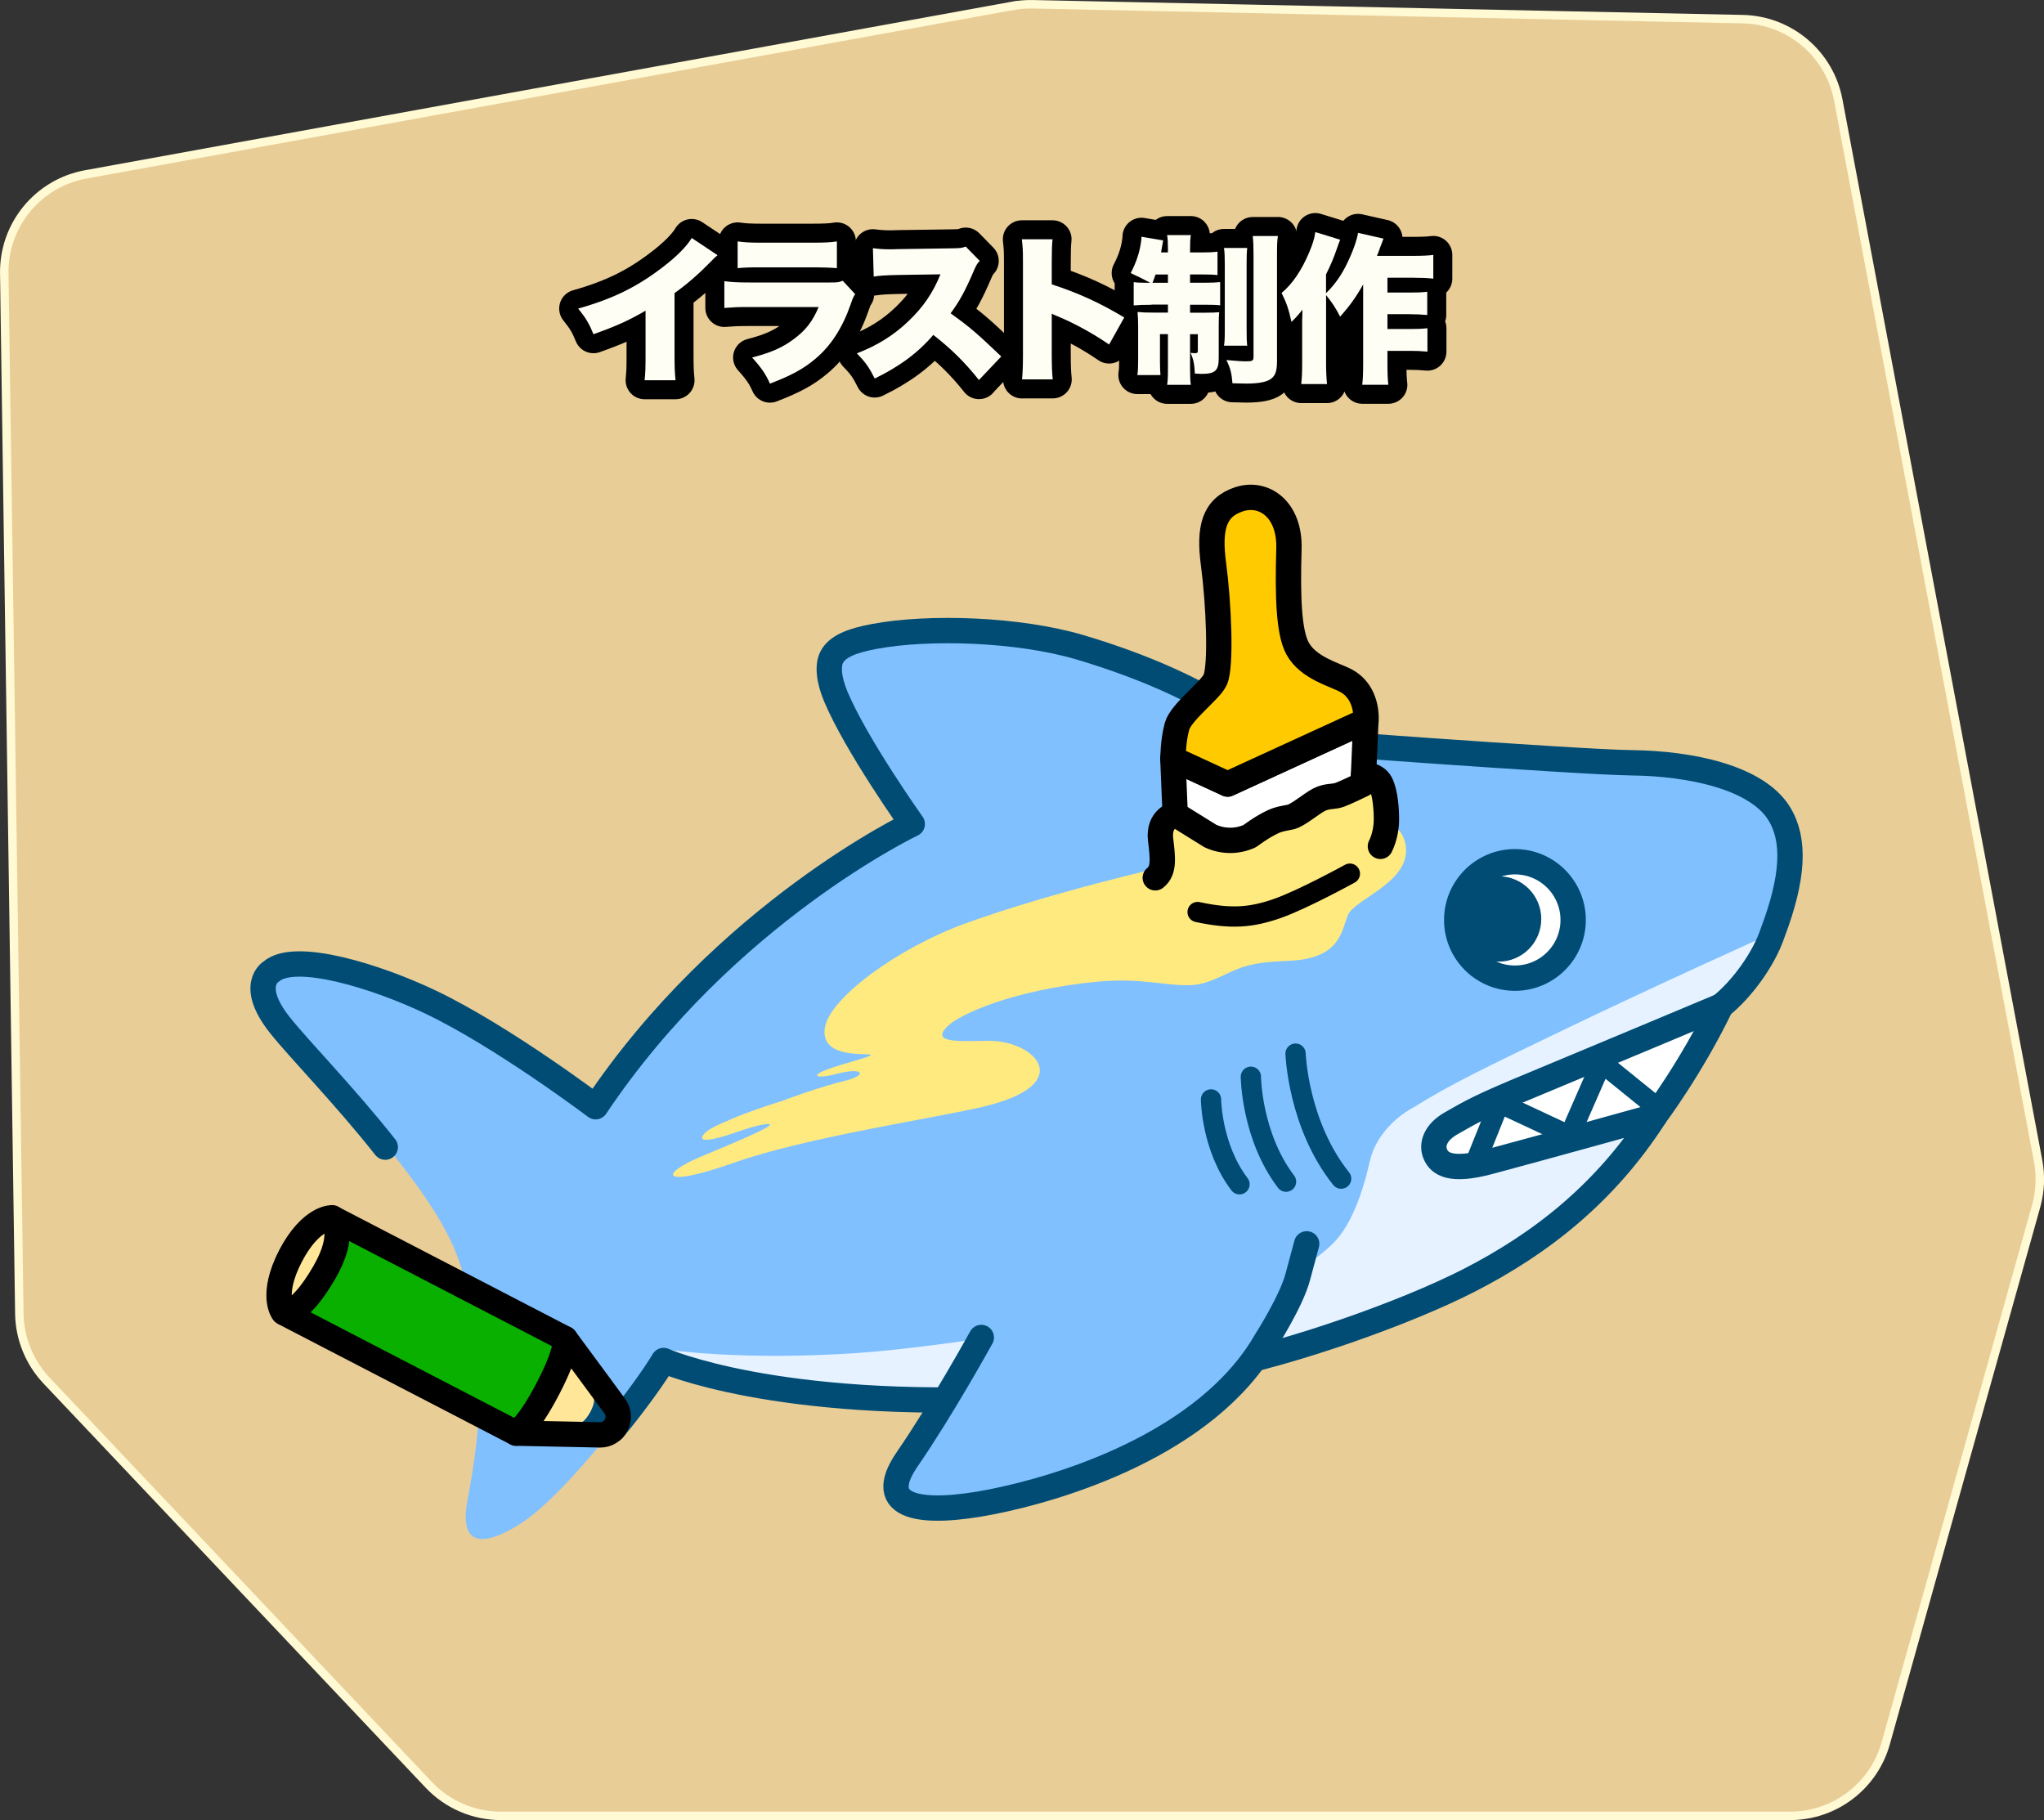 <?xml version="1.0" encoding="UTF-8"?>
<svg id="_レイヤー_1" data-name="レイヤー 1" xmlns="http://www.w3.org/2000/svg" viewBox="0 0 330.75 294.51">
  <rect x="0" y="0" width="330.75" height="294.51" fill="#333333" stroke="none"/>
  <defs>
    <style>
      .cls-1 {
        stroke-width: 6.15px;
      }

      .cls-1, .cls-2, .cls-3, .cls-4, .cls-5 {
        fill: none;
      }

      .cls-1, .cls-2, .cls-3, .cls-4, .cls-5, .cls-6, .cls-7 {
        stroke-linecap: round;
        stroke-linejoin: round;
      }

      .cls-1, .cls-2, .cls-3, .cls-6, .cls-7 {
        stroke: #000;
      }

      .cls-2, .cls-4, .cls-6, .cls-7 {
        stroke-width: 4.1px;
      }

      .cls-8 {
        fill: #80c0ff;
      }

      .cls-3, .cls-5 {
        stroke-width: 3.28px;
      }

      .cls-9 {
        fill: #ffea80;
      }

      .cls-4, .cls-5 {
        stroke: #004c74;
      }

      .cls-6 {
        fill: #ffcb00;
      }

      .cls-10 {
        fill: #e9cd97;
        stroke: #fff9d4;
        stroke-miterlimit: 10;
        stroke-width: 1.37px;
      }

      .cls-11 {
        fill: #09b000;
      }

      .cls-12 {
        fill: #ffe699;
      }

      .cls-13 {
        fill: #fffef5;
      }

      .cls-7, .cls-14 {
        fill: #fff;
      }

      .cls-15 {
        fill: #004c74;
      }

      .cls-16 {
        fill: #e6f2ff;
      }
    </style>
  </defs>
  <path class="cls-10" d="M163.89.94L13.88,28.22C6.15,29.62.57,36.41.69,44.26l2.44,168.31c.06,4.03,1.63,7.88,4.39,10.81l61.85,65.42c3.04,3.21,7.26,5.03,11.68,5.03h208.61c7.21,0,13.53-4.8,15.48-11.74l24.34-86.92c.67-2.38.77-4.88.32-7.31l-32.34-171.67c-1.41-7.47-7.86-12.93-15.46-13.09L167.1.69c-1.08-.02-2.15.06-3.21.26Z"/>
  <g>
    <g>
      <path class="cls-14" d="M278.48,162.76c-4.81,10-10.72,17.85-10.72,17.85l-7.51,5.2-20.04,5.88-9.75-.05-4.24-8.19,10.63-11.56,32.02-9.71,9.6.57Z"/>
      <path class="cls-8" d="M219.46,215.2s32.31-9.75,48.3-34.59c0,0-17.02,4.74-26.77,7.35-6.25,1.67-8.06.37-8.74-1.25-.63-1.49-.03-3.47,2.53-4.94,3.51-2.02,4.99-2.86,13.3-6.3,9.09-3.77,30.4-12.71,30.4-12.71,3.3-2.63,6.9-7.49,8.34-11.78,3.43-9.06,3.68-15.09,1.1-19.32-3.62-5.93-14.46-8.14-23.81-8.25-9.22-.11-59.57-3.9-59.57-3.9,0,0-7.34-9.01-29.75-14.78-10.12-2.61-24.53-3.42-33.35-1.76-3.68.69-5.97,1.63-6.86,3.37-.65,1.27-.53,3.51.67,6.36,3.33,7.92,12.37,20.62,12.37,20.62,0,0-30.25,14.38-51.24,45.74,0,0-15.07-11.38-26.7-16.93-8.7-4.15-22-8.3-25.8-4.93,0,0-3.73,2.17,1.4,8.64,5.13,6.46,23.77,24.48,28.56,37.03,5.43,14.22,4.12,27.61,1.81,39.89-1.7,9.03,4.5,6.54,9.07,3.45,7.39-5,19.2-20.79,22.67-26.06,0,0,23.37,7.47,61.33,2.67"/>
      <path class="cls-16" d="M219.46,215.2s32.31-9.75,48.3-34.59c0,0-17.02,4.74-26.77,7.35-6.25,1.67-8.06.37-8.74-1.25-.63-1.49-.03-3.47,2.53-4.94,3.51-2.02,4.99-2.86,13.3-6.3,9.09-3.77,30.4-12.71,30.4-12.71,3.3-2.63,6.9-7.49,8.34-11.78,0,0-18.28,8.16-35.88,16.67-9.71,4.7-16.22,7.77-22.01,11.43,0,0-5.9,2.79-7.29,8.89-.64,2.83-2.23,8.96-5.23,12.46-2.72,3.18-8.76,6.84-14.39,9.46-6.96,8.14-4.03,11.98-4.03,11.98l21.47-6.67Z"/>
      <path class="cls-16" d="M172.64,214.4c-14.94,2.51-26.6,4.04-33.97,4.54-18.73,1.27-30.65-.54-30.65-.54,0,0,23.21,11.02,61.17,6.21l3.45-10.21Z"/>
      <path class="cls-4" d="M99.22,231.3c3.49-4.18,6.83-8.9,8.16-11.15,0,0,18.1,8.08,57.8,6.07,6.29-.32,20.97-2.84,31.36-4.87,12.71-2.49,30.84-8.89,41.1-14.13,11.77-6.02,22.13-14.18,30.12-26.59,0,0-17.02,4.74-26.77,7.35-6.25,1.67-8.06.37-8.74-1.25-.63-1.49-.03-3.47,2.53-4.94,3.51-2.02,4.99-2.86,13.3-6.3,9.09-3.77,30.4-12.71,30.4-12.71,3.3-2.63,6.9-7.49,8.34-11.78,3.43-9.06,3.68-15.09,1.1-19.32-3.62-5.93-14.46-8.14-23.81-8.25-9.22-.11-59.57-3.9-59.57-3.9,0,0-7.98-8.31-29.75-14.78-10.02-2.97-24.53-3.42-33.35-1.76-3.68.69-5.97,1.63-6.86,3.37-.65,1.27-.53,3.51.67,6.36,3.33,7.92,12.37,20.62,12.37,20.62,0,0-30.25,14.38-51.24,45.74,0,0-15.07-11.38-26.7-16.93-8.7-4.15-22-8.3-25.8-4.93,0,0-3.73,2.17,1.4,8.64,3.1,3.91,10.59,11.55,17.06,19.76"/>
      <path class="cls-8" d="M158.79,216.42s-6.33,11.49-11.97,19.67c-5.65,8.18,2.55,9.11,13.67,6.92,11.11-2.19,34.69-9.29,44.33-25.99,0,0,4.15-6.47,5.18-10.4l1.44-5.35-51.75,9.69-.89,5.46Z"/>
      <path class="cls-4" d="M158.79,216.42s-6.33,11.49-11.97,19.67c-5.65,8.18,2.55,9.11,13.67,6.92,11.11-2.19,34.69-9.29,44.33-25.99,0,0,4.15-6.47,5.18-10.4l1.44-5.35"/>
      <g>
        <circle class="cls-14" cx="245.14" cy="148.86" r="9.42"/>
        <circle class="cls-4" cx="245.14" cy="148.86" r="9.42"/>
        <circle class="cls-15" cx="242.49" cy="148.7" r="6.91"/>
      </g>
      <path class="cls-4" d="M267.76,180.61s5.91-7.85,10.72-17.85"/>
      <polyline class="cls-5" points="268.06 179.14 259.16 171.94 253.98 183.78 242.62 178.46 238.86 187.83"/>
      <path class="cls-5" d="M209.64,170.49s.39,11.5,7.38,20.23"/>
      <path class="cls-5" d="M208.1,191.21c-5.62-7.41-5.69-16.98-5.69-16.98"/>
      <path class="cls-5" d="M195.96,177.9s.06,7.74,4.61,13.73"/>
    </g>
    <g>
      <path class="cls-11" d="M83.52,231.9l-37.46-19.42s-1.58-2.38,1.74-8.79c3.32-6.41,6.18-6.49,6.18-6.49l37.46,19.42-7.92,15.28Z"/>
      <path class="cls-2" d="M83.52,231.9l-37.46-19.42s-2.37-2.81.95-9.22c3.32-6.41,6.97-6.06,6.97-6.06l37.46,19.42"/>
      <path class="cls-12" d="M97.03,232.18l-13.51-.28s1.88-.91,5.2-7.32c3.32-6.41,2.72-7.96,2.72-7.96l8.02,10.88c1.45,1.97.01,4.74-2.43,4.69Z"/>
      <path class="cls-15" d="M98.16,230.68l-4.31-.36s.81-.23,1.71-1.91c.87-1.66.5-2.35.5-2.35l2.78,3.31c.5.6.1,1.37-.68,1.31Z"/>
      <path class="cls-2" d="M97.03,232.18l-13.51-.28s1.88-.91,5.2-7.32c3.32-6.41,2.72-7.96,2.72-7.96l8.02,10.88c1.45,1.97.01,4.74-2.43,4.69Z"/>
      <path class="cls-12" d="M53.97,197.2s-3.65-.35-6.97,6.06c-3.32,6.41-.95,9.22-.95,9.22,0,0,2.76.16,6.38-6.51,3.41-6.28,1.54-8.77,1.54-8.77Z"/>
      <path class="cls-2" d="M53.76,197.05s-3.43-.2-6.75,6.21c-3.32,6.41-1.17,9.08-1.17,9.08,0,0,2.3,1.01,6.6-6.37,3.8-6.53,1.32-8.91,1.32-8.91Z"/>
    </g>
    <g>
      <polygon class="cls-7" points="190.2 132.67 189.79 122.79 198.65 126.87 221.02 116.61 220.57 126.89 219.97 133.74 201.89 139.96 190.73 140.54 190.2 132.67"/>
      <path class="cls-9" d="M219.92,132.19s6.72-.47,7.53,4.57c.97,6-8.35,8.69-9.37,11.38-1.02,2.69-1.34,6.84-9.1,7.31-2.49.15-5.19.17-7.81,1.01s-5.31,2.79-8.32,2.94c-4.04.21-8.14-1.22-15.19-.56-13.73,1.3-22.35,5.31-24.25,7.14-3.02,2.89,1.82,2.48,6.57,2.44,7.42-.07,14.49,6.96-.76,10.63-7.67,1.84-28.85,4.97-40.51,9.11-11.66,4.14-12.35,1.94-5.09-1.08,7.26-3.02,14.02-5.91,9.53-5.05-1.77.34-4.02,1.21-5.73,1.74-2.62.81-4.23.94-3.73.05.62-1.09,2.7-1.89,4.99-2.88,2.17-.93,5.22-1.95,8.03-2.85.42-.15,5.67-2.18,10.57-3.34,0,0,2.01-.62,1.86-1.1s-1.72-.44-4,.18-4.35.47-1.61-.65c2.74-1.11,8.67-2.42,7.13-2.56s-7.99.36-7.17-4.39c.82-4.75,11.72-12.83,22.87-16.86,14.11-5.1,32.52-9.24,32.52-9.24l31.03-7.94Z"/>
      <path class="cls-9" d="M186.93,141.02c1.07-1.06,1.28-2.3.87-5.18-.49-3.4,2.36-4.09,2.36-4.09l5.7,3.54c2.03.93,4.36.94,6.39,0,0,0,1.89-1.46,3.8-2.34,1.27-.58,2.59-.59,3.22-.88,1.57-.72,3.37-2.39,4.6-2.85s1.91-.23,2.97-.62,3.74-1.71,3.74-1.71l.07-1.52s1.94-.13,2.74,1.37c.79,1.5.99,4.49.95,6.13-.04,1.64-.6,4.7-2.72,6.28l-21.25,5.27-11.77-1.13-1.65-2.27Z"/>
      <path class="cls-3" d="M218.43,141.37s-7.66,4.22-11.79,5.65c-4.13,1.43-7.36,1.74-12.85.56"/>
      <path class="cls-2" d="M186.94,142.04c1.51-1.17,1.2-3.32.86-6.21-.41-3.44,2.36-4.09,2.36-4.09l5.7,3.54c2.03.93,4.36.94,6.39,0,0,0,1.89-1.46,3.8-2.34,1.27-.58,2.59-.59,3.22-.88,1.57-.72,3.37-2.39,4.6-2.85s1.91-.23,2.97-.62,3.74-1.71,3.74-1.71l.07-1.52s1.94-.13,2.74,1.37c.79,1.5.99,4.49.95,6.13-.02,1.04-.26,2.65-.97,4.09"/>
      <path class="cls-6" d="M221.02,116.61l-22.37,10.26-8.85-4.08s.01-2.95.66-5.27c.65-2.32,5.42-5.79,6.19-7.54.98-2.22.58-12.18-.29-18.73-.76-5.75.05-9.1,4.1-10.45,4.04-1.35,8.29,1.59,8.11,8-.23,7.82-.02,13.51,1.38,16.1,1.74,3.23,6.06,4.25,7.94,5.29,2.35,1.31,3.26,3.91,3.15,6.43Z"/>
    </g>
  </g>
  <g>
    <g>
      <path class="cls-1" d="M116.1,41.3c-.57.49-.59.52-1,.95-2.04,2.09-3.87,3.69-5.95,5.18v9.92c0,2.11.03,2.78.16,4.18h-5c.13-1.37.15-1.93.15-4.15v-7.11c-2.68,1.57-4.74,2.5-8.43,3.81-.7-1.73-1.21-2.58-2.47-4.15,5.59-1.57,9.54-3.51,13.68-6.7,2.22-1.68,3.94-3.43,4.69-4.72l4.17,2.78Z"/>
      <path class="cls-1" d="M117.22,45.5c1.16.15,1.98.21,4.15.21h12.94c1.24,0,1.42-.03,2.06-.28l2.01,2.17c-.31.46-.36.57-.72,1.62-1.34,3.84-3.2,6.73-5.72,8.84-1.96,1.65-3.81,2.65-7.35,4.02-.67-1.52-1.39-2.58-2.89-4.23,3.09-.8,4.95-1.62,6.8-3.02,1.88-1.39,3.01-2.86,3.97-5.15h-11.16c-2.04,0-2.47.03-4.1.15v-4.33ZM119.36,39.06c1,.15,1.96.21,3.79.21h8.22c2.04,0,3.14-.05,4.05-.21v4.33c-.98-.08-2.19-.13-3.97-.13h-8.35c-2.04,0-2.6.03-3.74.13v-4.33Z"/>
      <path class="cls-1" d="M158.42,61.51c-2.24-2.83-4.51-5.08-7.4-7.32-2.42,2.86-5.49,5.13-9.48,7.06-.9-1.8-1.44-2.58-2.89-4.07,3.35-1.29,6-2.96,8.35-5.21,2.4-2.29,3.97-4.59,5.18-7.58l-6.7.1c-2.22.05-3.04.1-4.1.26l-.13-4.59c1,.13,1.7.18,2.71.18.21,0,.7,0,1.44-.03l8.81-.13c1.21-.03,1.37-.03,2.06-.28l2.27,2.32c-.39.39-.54.64-.93,1.52-1.37,3.22-2.35,5.03-3.79,6.96,3.12,2.24,4.17,3.14,8.2,6.98l-3.61,3.81Z"/>
      <path class="cls-1" d="M165.38,61.4c.1-1.16.15-1.91.15-3.94v-15c0-2.09-.03-2.35-.18-3.74h4.97c-.1.75-.13,2.04-.13,3.76v3.53c4.38,1.44,7.71,2.96,11.73,5.36l-2.45,4.38c-2.5-1.73-5.54-3.4-8.12-4.48q-.9-.36-1.16-.52v6.7c0,1.73.05,3.02.16,3.94h-4.97Z"/>
      <path class="cls-1" d="M186.31,49.32c-1.26,0-2.09.03-2.86.1v-3.76c.62.08,1.29.1,2.27.1h.41c-1.26-.67-1.98-1.03-3.17-1.57.82-1.55,1.39-3.17,1.62-4.69.08-.41.13-.9.13-1.19l3.5.59c-.03.13-.03.15-.05.33l-.13.72c-.03.1-.03.13-.15.9h1.11v-.44c0-1.19-.03-1.68-.13-2.37h3.84c-.1.59-.13,1.16-.13,2.32v.49h1.91c1.21,0,1.78-.03,2.53-.13v3.79c-.75-.08-1.47-.1-2.53-.1h-1.91v1.34h2.5c1.06,0,1.65-.03,2.37-.1v3.76c-.64-.08-1.26-.1-2.5-.1h-2.37v1.29h2.32c1.26,0,1.7-.03,2.4-.08-.05.49-.08.95-.08,2.22v5.21c0,2.04-.57,2.55-2.83,2.55-.15,0-.54-.03-1.03-.05-.08-1.55-.23-2.32-.7-3.35.23.03.64.05.77.05.31,0,.41-.1.41-.39v-2.68h-1.26v5.54c0,1.37.03,2.06.13,2.65h-3.84c.1-.67.13-1.21.13-2.71v-5.49h-1.29v4.33c0,.98.03,1.62.08,2.29h-3.74c.1-.64.13-1.21.13-2.4v-5.39c0-1.03-.03-1.7-.1-2.42.8.08,1.34.1,2.55.1h2.37v-1.29h-2.68ZM188.99,44.42h-2.01c-.18.57-.23.67-.49,1.34h2.5v-1.34ZM201.82,40.12c-.08.72-.1,1.34-.1,2.58v10.64c0,1.44.03,1.96.1,2.6h-3.76c.1-.67.13-1.06.13-2.6v-10.57c0-1.31-.03-1.93-.13-2.65h3.76ZM206.79,38.18c-.13.72-.15,1.44-.15,3.12v17.09c0,1.62-.26,2.4-.98,2.91-.67.52-2.06.77-3.99.77-.46,0-.49,0-2.24-.05-.13-1.62-.33-2.45-.98-3.76,1.42.13,2.5.21,3.2.21,1.03,0,1.19-.1,1.19-.77v-16.24c0-1.65-.03-2.4-.13-3.27h4.1Z"/>
      <path class="cls-1" d="M220.61,45.97c-1.21,2.17-2.29,3.63-3.76,5.26-.75-1.44-1.21-2.16-2.27-3.48v11.13c0,1.26.05,2.22.15,3.27h-4.17c.1-.95.15-1.83.15-3.25v-7.04q.03-.85.05-1.75c-.59.75-1.11,1.34-1.78,1.98-.44-2.04-.82-3.12-1.6-4.69,1.73-1.42,3.25-3.66,4.46-6.55.54-1.26.88-2.35,1-3.3l4.02,1.24c-.23.57-.28.7-.54,1.47-.52,1.49-.9,2.42-1.75,4.15v3.04c1.5-1.49,2.5-2.94,3.43-4.87.95-1.96,1.57-3.74,1.75-4.9l4.12.93c-.26.67-.36.93-.54,1.42-.26.75-.33.93-.52,1.37h5.85c1.52,0,2.53-.05,3.27-.15v3.84c-.82-.1-2.01-.15-3.25-.15h-4.17v2.4h3.63c1.21,0,1.98-.03,2.81-.13v3.76c-.95-.08-1.86-.13-2.86-.13h-3.58v2.4h3.61c1.21,0,1.96-.03,2.86-.13v3.79c-1.03-.1-1.83-.13-2.86-.13h-3.61v1.98c0,1.83.05,2.78.15,3.51h-4.23c.1-.82.15-1.73.15-3.48v-12.81Z"/>
    </g>
    <g>
      <path class="cls-13" d="M116.1,41.3c-.57.49-.59.52-1,.95-2.04,2.09-3.87,3.69-5.95,5.18v9.92c0,2.11.03,2.78.16,4.18h-5c.13-1.37.15-1.93.15-4.15v-7.11c-2.68,1.57-4.74,2.5-8.43,3.81-.7-1.73-1.21-2.58-2.47-4.15,5.59-1.57,9.54-3.51,13.68-6.7,2.22-1.68,3.94-3.43,4.69-4.72l4.17,2.78Z"/>
      <path class="cls-13" d="M117.22,45.5c1.16.15,1.98.21,4.15.21h12.94c1.24,0,1.42-.03,2.06-.28l2.01,2.17c-.31.46-.36.57-.72,1.62-1.34,3.84-3.2,6.73-5.72,8.84-1.96,1.65-3.81,2.65-7.35,4.02-.67-1.52-1.39-2.58-2.89-4.23,3.09-.8,4.95-1.62,6.8-3.02,1.88-1.39,3.01-2.86,3.97-5.15h-11.16c-2.04,0-2.47.03-4.1.15v-4.33ZM119.36,39.06c1,.15,1.96.21,3.79.21h8.22c2.04,0,3.14-.05,4.05-.21v4.33c-.98-.08-2.19-.13-3.97-.13h-8.35c-2.04,0-2.6.03-3.74.13v-4.33Z"/>
      <path class="cls-13" d="M158.42,61.51c-2.24-2.83-4.51-5.08-7.4-7.32-2.42,2.86-5.49,5.13-9.48,7.06-.9-1.8-1.44-2.58-2.89-4.07,3.35-1.29,6-2.96,8.35-5.21,2.4-2.29,3.97-4.59,5.18-7.58l-6.7.1c-2.22.05-3.04.1-4.1.26l-.13-4.59c1,.13,1.7.18,2.71.18.21,0,.7,0,1.44-.03l8.81-.13c1.21-.03,1.37-.03,2.06-.28l2.27,2.32c-.39.39-.54.64-.93,1.52-1.37,3.22-2.35,5.03-3.79,6.96,3.12,2.24,4.17,3.14,8.2,6.98l-3.61,3.81Z"/>
      <path class="cls-13" d="M165.38,61.4c.1-1.16.15-1.91.15-3.94v-15c0-2.09-.03-2.35-.18-3.74h4.97c-.1.75-.13,2.04-.13,3.76v3.53c4.38,1.44,7.71,2.96,11.73,5.36l-2.45,4.38c-2.5-1.73-5.54-3.4-8.12-4.48q-.9-.36-1.16-.52v6.7c0,1.73.05,3.02.16,3.94h-4.97Z"/>
      <path class="cls-13" d="M186.31,49.32c-1.26,0-2.09.03-2.86.1v-3.76c.62.08,1.29.1,2.27.1h.41c-1.26-.67-1.98-1.03-3.17-1.57.82-1.55,1.39-3.17,1.62-4.69.08-.41.13-.9.13-1.19l3.5.59c-.03.13-.03.15-.05.33l-.13.72c-.03.1-.03.13-.15.9h1.11v-.44c0-1.19-.03-1.68-.13-2.37h3.84c-.1.59-.13,1.16-.13,2.32v.49h1.91c1.21,0,1.78-.03,2.53-.13v3.79c-.75-.08-1.47-.1-2.53-.1h-1.91v1.34h2.5c1.06,0,1.65-.03,2.37-.1v3.76c-.64-.08-1.26-.1-2.5-.1h-2.37v1.29h2.32c1.26,0,1.7-.03,2.4-.08-.05.49-.08.95-.08,2.22v5.21c0,2.04-.57,2.55-2.83,2.55-.15,0-.54-.03-1.03-.05-.08-1.55-.23-2.32-.7-3.35.23.03.64.05.77.05.31,0,.41-.1.41-.39v-2.68h-1.26v5.54c0,1.37.03,2.06.13,2.65h-3.84c.1-.67.13-1.21.13-2.71v-5.49h-1.29v4.33c0,.98.03,1.62.08,2.29h-3.74c.1-.64.13-1.21.13-2.4v-5.39c0-1.03-.03-1.7-.1-2.42.8.08,1.34.1,2.55.1h2.37v-1.29h-2.68ZM188.99,44.42h-2.01c-.18.57-.23.67-.49,1.34h2.5v-1.34ZM201.82,40.12c-.08.72-.1,1.34-.1,2.58v10.64c0,1.44.03,1.96.1,2.6h-3.76c.1-.67.13-1.06.13-2.6v-10.57c0-1.31-.03-1.93-.13-2.65h3.76ZM206.79,38.18c-.13.72-.15,1.44-.15,3.12v17.09c0,1.62-.26,2.4-.98,2.91-.67.52-2.06.77-3.99.77-.46,0-.49,0-2.24-.05-.13-1.62-.33-2.45-.98-3.76,1.42.13,2.5.21,3.2.21,1.03,0,1.19-.1,1.19-.77v-16.24c0-1.65-.03-2.4-.13-3.27h4.1Z"/>
      <path class="cls-13" d="M220.61,45.97c-1.21,2.17-2.29,3.63-3.76,5.26-.75-1.44-1.21-2.16-2.27-3.48v11.13c0,1.26.05,2.22.15,3.27h-4.17c.1-.95.15-1.83.15-3.25v-7.04q.03-.85.05-1.75c-.59.75-1.11,1.34-1.78,1.98-.44-2.04-.82-3.12-1.6-4.69,1.73-1.42,3.25-3.66,4.46-6.55.54-1.26.88-2.35,1-3.3l4.02,1.24c-.23.57-.28.7-.54,1.47-.52,1.49-.9,2.42-1.75,4.15v3.04c1.5-1.49,2.5-2.94,3.43-4.87.95-1.96,1.57-3.74,1.75-4.9l4.12.93c-.26.67-.36.93-.54,1.42-.26.75-.33.93-.52,1.37h5.85c1.52,0,2.53-.05,3.27-.15v3.84c-.82-.1-2.01-.15-3.25-.15h-4.17v2.4h3.63c1.21,0,1.98-.03,2.81-.13v3.76c-.95-.08-1.86-.13-2.86-.13h-3.58v2.4h3.61c1.21,0,1.96-.03,2.86-.13v3.79c-1.03-.1-1.83-.13-2.86-.13h-3.61v1.98c0,1.83.05,2.78.15,3.51h-4.23c.1-.82.15-1.73.15-3.48v-12.81Z"/>
    </g>
  </g>
</svg>